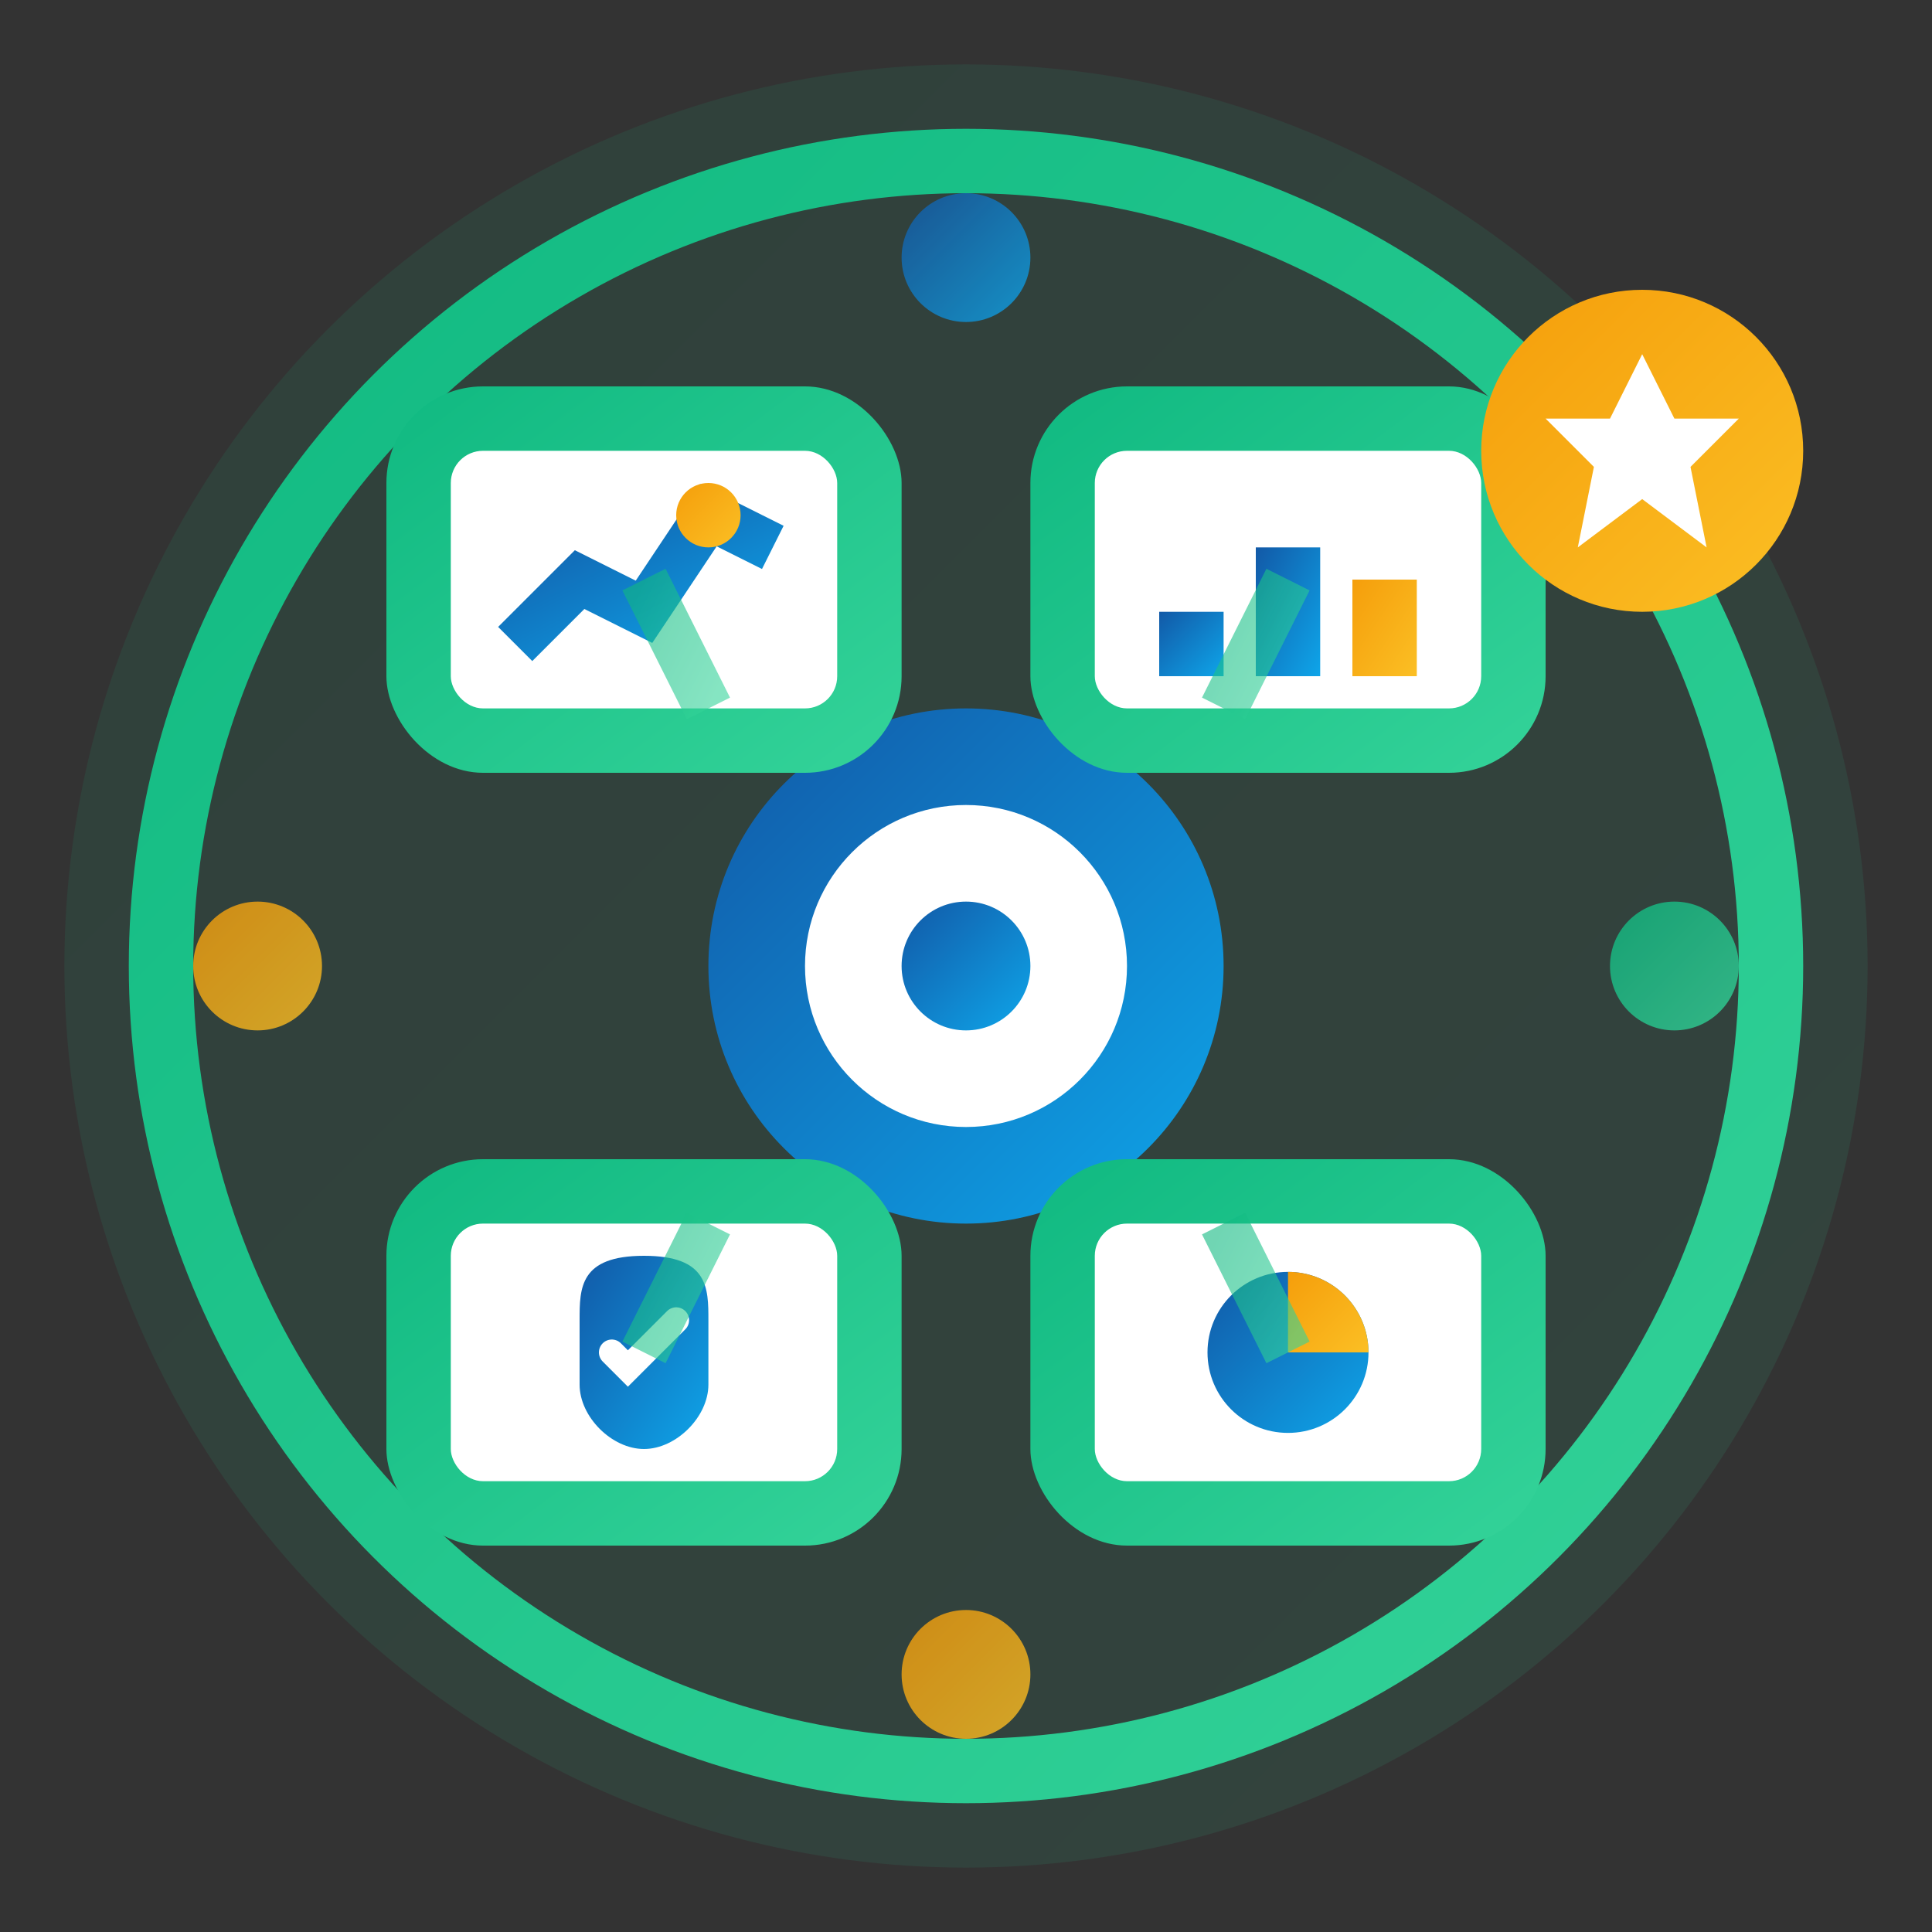 <svg width="60" height="60" viewBox="0 0 60 60" fill="none" xmlns="http://www.w3.org/2000/svg">
  <rect x="0" y="0" width="60" height="60" fill="#333333" stroke="none"/>
  <defs>
    <linearGradient id="featuresGradient" x1="0%" y1="0%" x2="100%" y2="100%">
      <stop offset="0%" style="stop-color:#10b981;stop-opacity:1" />
      <stop offset="100%" style="stop-color:#34d399;stop-opacity:1" />
    </linearGradient>
    <linearGradient id="featureAccent" x1="0%" y1="0%" x2="100%" y2="100%">
      <stop offset="0%" style="stop-color:#1259a7;stop-opacity:1" />
      <stop offset="100%" style="stop-color:#0ea5e9;stop-opacity:1" />
    </linearGradient>
    <linearGradient id="goldGradient" x1="0%" y1="0%" x2="100%" y2="100%">
      <stop offset="0%" style="stop-color:#f59e0b;stop-opacity:1" />
      <stop offset="100%" style="stop-color:#fbbf24;stop-opacity:1" />
    </linearGradient>
  </defs>
  
  <!-- Background -->
  <circle cx="30" cy="30" r="28" fill="url(#featuresGradient)" opacity="0.1"/>
  <circle cx="30" cy="30" r="25" fill="none" stroke="url(#featuresGradient)" stroke-width="2"/>
  
  <!-- Central hub/gear -->
  <g transform="translate(30, 30)">
    <!-- Main gear -->
    <circle cx="0" cy="0" r="8" fill="url(#featureAccent)"/>
    <circle cx="0" cy="0" r="5" fill="#ffffff"/>
    <circle cx="0" cy="0" r="2" fill="url(#featureAccent)"/>
    
    <!-- Gear teeth -->
    <g stroke="url(#featureAccent)" stroke-width="1.5" fill="none">
      <path d="M0 -10 L0 -12"/>
      <path d="M7 -7 L8.5 -8.5"/>
      <path d="M10 0 L12 0"/>
      <path d="M7 7 L8.5 8.5"/>
      <path d="M0 10 L0 12"/>
      <path d="M-7 7 L-8.5 8.5"/>
      <path d="M-10 0 L-12 0"/>
      <path d="M-7 -7 L-8.5 -8.5"/>
    </g>
  </g>
  
  <!-- Feature modules around the hub -->
  
  <!-- Trading Module (top-left) -->
  <g transform="translate(12, 12)">
    <rect x="0" y="0" width="16" height="12" rx="3" fill="url(#featuresGradient)"/>
    <rect x="2" y="2" width="12" height="8" rx="1" fill="#ffffff"/>
    <!-- Trading chart -->
    <path d="M4 8 L6 6 L8 7 L10 4 L12 5" stroke="url(#featureAccent)" stroke-width="1.5" fill="none"/>
    <circle cx="10" cy="4" r="1" fill="url(#goldGradient)"/>
  </g>
  
  <!-- Analytics Module (top-right) -->
  <g transform="translate(32, 12)">
    <rect x="0" y="0" width="16" height="12" rx="3" fill="url(#featuresGradient)"/>
    <rect x="2" y="2" width="12" height="8" rx="1" fill="#ffffff"/>
    <!-- Bar chart -->
    <rect x="4" y="7" width="2" height="2" fill="url(#featureAccent)"/>
    <rect x="7" y="5" width="2" height="4" fill="url(#featureAccent)"/>
    <rect x="10" y="6" width="2" height="3" fill="url(#goldGradient)"/>
  </g>
  
  <!-- Security Module (bottom-left) -->
  <g transform="translate(12, 36)">
    <rect x="0" y="0" width="16" height="12" rx="3" fill="url(#featuresGradient)"/>
    <rect x="2" y="2" width="12" height="8" rx="1" fill="#ffffff"/>
    <!-- Shield icon -->
    <path d="M8 3 L8 3 C6 3 6 4 6 5 L6 7 C6 8 7 9 8 9 C9 9 10 8 10 7 L10 5 C10 4 10 3 8 3 Z" fill="url(#featureAccent)"/>
    <path d="M7 6 L7.5 6.5 L9 5" stroke="#ffffff" stroke-width="0.8" stroke-linecap="round"/>
  </g>
  
  <!-- Portfolio Module (bottom-right) -->
  <g transform="translate(32, 36)">
    <rect x="0" y="0" width="16" height="12" rx="3" fill="url(#featuresGradient)"/>
    <rect x="2" y="2" width="12" height="8" rx="1" fill="#ffffff"/>
    <!-- Portfolio pie chart -->
    <circle cx="8" cy="6" r="2.5" fill="url(#featureAccent)"/>
    <path d="M8 3.5 A2.5 2.5 0 0 1 10.5 6 L8 6 Z" fill="url(#goldGradient)"/>
  </g>
  
  <!-- Connection lines -->
  <g stroke="url(#featuresGradient)" stroke-width="1.5" fill="none" opacity="0.6">
    <!-- From center to modules -->
    <path d="M20 18 L22 22"/>
    <path d="M40 18 L38 22"/>
    <path d="M20 42 L22 38"/>
    <path d="M40 42 L38 38"/>
  </g>
  
  <!-- Floating benefit indicators -->
  <g opacity="0.8">
    <!-- Success indicators -->
    <circle cx="8" cy="30" r="2" fill="url(#goldGradient)">
      <animate attributeName="opacity" values="0.8;1;0.8" dur="2s" repeatCount="indefinite"/>
    </circle>
    <circle cx="52" cy="30" r="2" fill="url(#featuresGradient)">
      <animate attributeName="opacity" values="0.8;1;0.8" dur="2.5s" repeatCount="indefinite"/>
    </circle>
    <circle cx="30" cy="8" r="2" fill="url(#featureAccent)">
      <animate attributeName="opacity" values="0.8;1;0.8" dur="3s" repeatCount="indefinite"/>
    </circle>
    <circle cx="30" cy="52" r="2" fill="url(#goldGradient)">
      <animate attributeName="opacity" values="0.8;1;0.8" dur="2.2s" repeatCount="indefinite"/>
    </circle>
  </g>
  
  <!-- Premium badge -->
  <g transform="translate(45, 8)">
    <circle cx="6" cy="6" r="5" fill="url(#goldGradient)"/>
    <path d="M6 3 L7 5 L9 5 L7.5 6.5 L8 9 L6 7.5 L4 9 L4.5 6.5 L3 5 L5 5 Z" fill="#ffffff"/>
  </g>
</svg>
